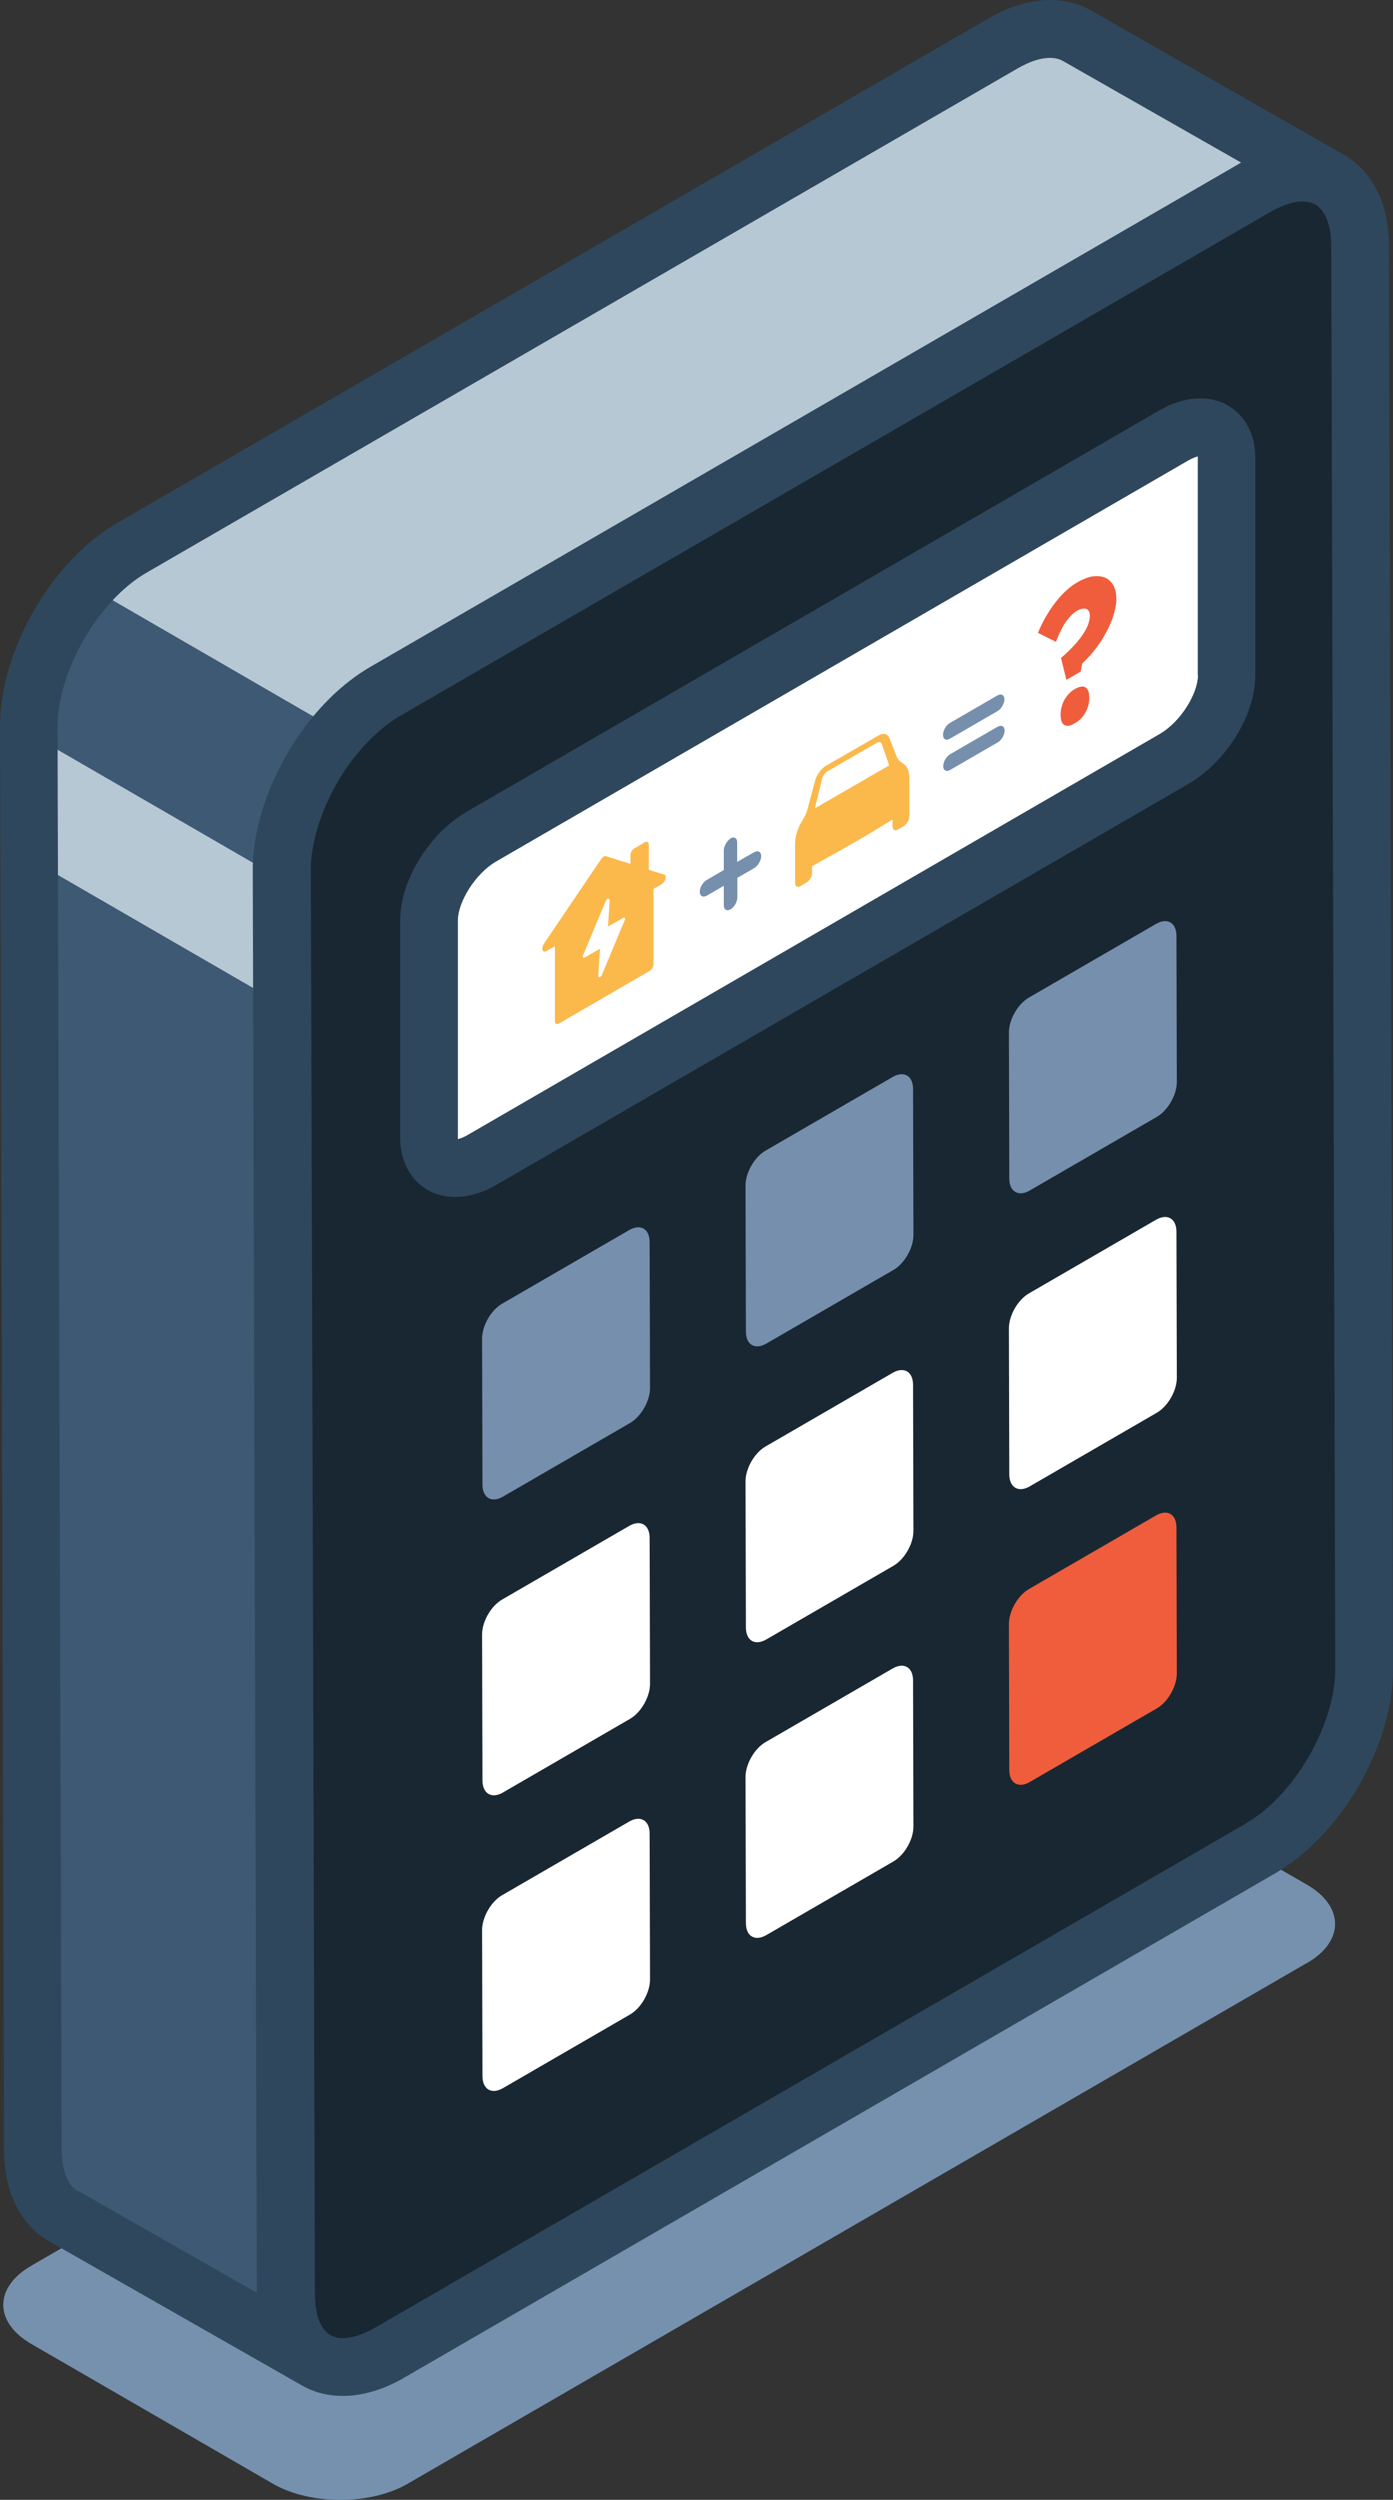 <svg width="131" height="235" viewBox="0 0 131 235" fill="none" xmlns="http://www.w3.org/2000/svg">
<rect x="0" y="0" width="131" height="235" fill="#333333" stroke="none"/>
<g clip-path="url(#clip0_845_830)">
<path d="M122.912 184.527L38.341 233.484C34.844 235.511 29.161 235.511 25.663 233.484L2.932 220.337C-0.566 218.31 -0.566 215.023 2.932 212.996L87.502 164.038C90.999 162.011 96.683 162.011 100.198 164.038L122.93 177.186C126.427 179.213 126.427 182.5 122.93 184.527H122.912Z" fill="#7691AE"/>
<path d="M118.141 17.604C123.514 14.499 127.886 16.983 127.904 23.173L128.286 156.898C128.286 163.088 123.969 170.63 118.596 173.735L36.63 221.176C31.257 224.281 26.885 221.779 26.867 215.607L26.484 81.882C26.484 75.692 30.801 68.15 36.175 65.046L118.141 17.604Z" fill="#192732"/>
<path d="M26.849 215.607L26.467 81.882C26.467 78.376 27.851 74.432 30.037 71.108C31.713 68.57 33.844 66.397 36.157 65.046L118.123 17.604C120.801 16.051 123.241 15.887 125.008 16.91L101.275 3.378C99.508 2.356 97.049 2.502 94.353 4.054L12.405 51.496C7.032 54.6 2.697 62.142 2.715 68.332L3.097 202.057C3.097 205.125 4.19 207.298 5.939 208.321L29.709 221.87C27.96 220.848 26.886 218.693 26.868 215.607H26.849Z" fill="#B7C8D5"/>
<path d="M45.335 109.054C42.584 110.643 40.344 109.693 40.344 106.936V86.502C40.344 83.745 42.584 80.202 45.335 78.613L110.379 40.941C113.13 39.352 115.37 40.302 115.37 43.059V63.493C115.37 66.251 113.13 69.793 110.379 71.382L45.335 109.054Z" fill="white"/>
<path d="M8.197 55.038C4.937 58.727 2.715 63.877 2.715 68.332V68.917L26.485 82.667V81.882C26.485 78.376 27.869 74.432 30.055 71.108C30.602 70.268 31.221 69.483 31.858 68.734L8.197 55.038Z" fill="#3E5974"/>
<path d="M3.096 202.057C3.096 205.125 4.189 207.298 5.938 208.321L29.708 221.87C27.959 220.848 26.884 218.693 26.866 215.607L26.52 94.446L2.75 80.695L3.096 202.057Z" fill="#3E5974"/>
<path d="M59.179 115.628C60.236 115.026 61.073 115.519 61.092 116.724L61.128 130.493C61.128 131.698 60.29 133.177 59.234 133.78L47.285 140.701C46.247 141.303 45.391 140.81 45.372 139.605L45.336 125.836C45.336 124.631 46.174 123.152 47.23 122.549L59.179 115.628Z" fill="#768FAD"/>
<path d="M59.179 143.44C60.236 142.837 61.073 143.33 61.092 144.535L61.128 158.304C61.128 159.509 60.29 160.988 59.234 161.591L47.285 168.512C46.247 169.115 45.391 168.622 45.372 167.416L45.336 153.648C45.336 152.442 46.174 150.963 47.23 150.361L59.179 143.44Z" fill="white"/>
<path d="M59.179 171.233C60.236 170.63 61.073 171.123 61.092 172.329L61.128 186.097C61.128 187.302 60.29 188.782 59.234 189.384L47.285 196.305C46.247 196.908 45.391 196.415 45.372 195.209L45.336 181.441C45.336 180.235 46.174 178.756 47.23 178.154L59.179 171.233Z" fill="white"/>
<path d="M83.953 101.239C85.009 100.636 85.847 101.129 85.865 102.334L85.901 116.103C85.901 117.308 85.064 118.787 84.007 119.39L72.058 126.311C71.002 126.914 70.164 126.42 70.146 125.215L70.109 111.446C70.109 110.241 70.947 108.762 72.004 108.16L83.953 101.239Z" fill="#768FAD"/>
<path d="M83.953 129.05C85.009 128.447 85.847 128.94 85.865 130.146L85.901 143.914C85.901 145.12 85.064 146.599 84.007 147.201L72.058 154.122C71.002 154.725 70.164 154.232 70.146 153.027L70.109 139.258C70.109 138.053 70.947 136.574 72.004 135.971L83.953 129.05Z" fill="white"/>
<path d="M83.953 156.843C85.009 156.241 85.847 156.734 85.865 157.939L85.901 171.708C85.901 172.913 85.064 174.392 84.007 174.995L72.058 181.915C71.002 182.518 70.164 182.025 70.146 180.82L70.109 167.051C70.109 165.846 70.947 164.367 72.004 163.764L83.953 156.843Z" fill="white"/>
<path d="M108.722 86.849C109.779 86.246 110.616 86.74 110.635 87.945L110.671 101.713C110.671 102.919 109.833 104.398 108.777 105L96.828 111.921C95.79 112.524 94.934 112.031 94.915 110.826L94.879 97.057C94.879 95.852 95.717 94.373 96.773 93.77L108.722 86.849Z" fill="#768FAD"/>
<path d="M108.722 114.66C109.779 114.058 110.616 114.551 110.635 115.756L110.671 129.525C110.671 130.73 109.833 132.209 108.777 132.812L96.828 139.733C95.79 140.335 94.934 139.842 94.915 138.637L94.879 124.868C94.879 123.663 95.717 122.184 96.773 121.581L108.722 114.66Z" fill="white"/>
<path d="M108.722 142.454C109.779 141.851 110.616 142.344 110.635 143.549L110.671 157.318C110.671 158.523 109.833 160.002 108.777 160.605L96.828 167.526C95.79 168.128 94.934 167.635 94.915 166.43L94.879 152.661C94.879 151.456 95.717 149.977 96.773 149.374L108.722 142.454Z" fill="#EF5D3C"/>
<path d="M117.23 171.379L35.264 218.821C33.551 219.807 32.022 220.063 31.074 219.515C30.491 219.168 30.054 218.492 29.817 217.543C29.817 217.524 29.817 217.488 29.817 217.47C29.781 217.305 29.745 217.123 29.708 216.94C29.69 216.794 29.672 216.648 29.654 216.483C29.654 216.41 29.654 216.356 29.635 216.283C29.635 216.063 29.617 215.826 29.617 215.57L29.235 81.846C29.235 81.663 29.235 81.499 29.235 81.316C29.235 81.316 29.235 81.279 29.235 81.261C29.38 78.559 30.51 75.345 32.331 72.569C33.46 70.871 34.772 69.392 36.156 68.314C36.375 68.15 36.593 67.986 36.812 67.821C36.83 67.821 36.867 67.785 36.885 67.766C37.103 67.62 37.322 67.474 37.541 67.346L119.507 19.904C119.725 19.777 119.926 19.667 120.144 19.576C120.763 19.284 121.346 19.083 121.875 18.991C122.439 18.9 123.022 18.918 123.532 19.156C123.587 19.174 123.641 19.192 123.696 19.229C124.643 19.777 125.19 21.201 125.19 23.155L125.572 156.88C125.572 162.102 121.765 168.731 117.23 171.361V171.379ZM7.286 205.965C6.339 205.417 5.811 203.993 5.792 202.057L5.41 68.332C5.41 63.11 9.217 56.481 13.752 53.852L95.736 6.41C96.847 5.77 97.868 5.442 98.724 5.442C99.197 5.442 99.616 5.533 99.962 5.734L116.72 15.284L34.827 62.69C33.752 63.311 32.732 64.078 31.803 64.899C30.947 65.666 30.145 66.506 29.398 67.401C29.362 67.456 29.308 67.511 29.271 67.566C26.794 70.615 24.954 74.377 24.171 78.084C23.916 79.326 23.752 80.604 23.77 81.864L24.153 215.534L7.304 205.929L7.286 205.965ZM130.618 23.173C130.618 19.174 129.106 16.124 126.41 14.554C126.41 14.554 126.41 14.554 126.392 14.554L102.658 1.023C99.98 -0.548 96.465 -0.292 93.022 1.698L11.056 49.14C4.827 52.738 -0.018 61.174 5.11877e-05 68.332L0.383 202.057C0.383 206.038 1.876 209.088 4.59 210.676L28.36 224.226C29.526 224.902 30.837 225.23 32.24 225.23C34.062 225.23 36.029 224.664 37.978 223.532L119.944 176.09C126.155 172.493 131.018 164.056 131 156.898L130.618 23.173Z" fill="#2E475C"/>
<path d="M112.659 63.493C112.659 65.118 111.111 67.821 109.016 69.026L43.971 106.699C43.553 106.936 43.243 107.046 43.061 107.082C43.061 107.046 43.061 106.991 43.061 106.936V86.502C43.061 84.877 44.609 82.174 46.685 80.969L111.73 43.297C112.149 43.059 112.459 42.95 112.641 42.913C112.641 42.95 112.641 43.005 112.641 43.059V63.493H112.659ZM115.501 38.129C113.697 37.088 111.329 37.252 109.016 38.585L43.971 76.258C40.347 78.358 37.633 82.759 37.633 86.502V106.936C37.633 109.109 38.562 110.917 40.201 111.848C40.984 112.305 41.877 112.524 42.824 112.524C44.044 112.524 45.374 112.14 46.667 111.392L111.712 73.719C115.337 71.619 118.051 67.219 118.051 63.475V43.041C118.051 40.868 117.122 39.06 115.482 38.129H115.501Z" fill="#2E475C"/>
<path d="M62.456 82.192C62.584 82.247 62.639 82.412 62.584 82.612C62.529 82.813 62.383 83.014 62.22 83.124L61.455 83.562V90.611C61.473 90.866 61.309 91.159 61.072 91.286L52.566 96.217C52.365 96.345 52.183 96.253 52.183 95.998V88.949L51.382 89.406C51.218 89.497 51.072 89.46 51.017 89.314C50.963 89.168 51.017 88.949 51.127 88.748L56.537 80.75C56.609 80.659 56.682 80.567 56.773 80.531C56.864 80.476 56.956 80.458 57.01 80.494L59.287 81.206V80.403C59.287 80.165 59.451 79.855 59.669 79.746L60.635 79.179C60.835 79.052 61.017 79.161 61.017 79.398V81.772L62.438 82.211L62.456 82.192ZM58.759 86.52C58.832 86.338 58.759 86.21 58.613 86.283L57.174 87.105L57.338 84.566L57.138 84.457L56.992 84.639L54.843 89.771C54.77 89.953 54.843 90.081 54.988 90.008L56.427 89.186L56.263 91.725C56.263 91.871 56.354 91.889 56.446 91.834C56.5 91.798 56.555 91.743 56.591 91.67L58.741 86.52" fill="#FBB94C"/>
<path d="M84.879 71.729C85.279 71.966 85.516 72.459 85.516 73.117V76.732C85.516 77.079 85.279 77.481 84.988 77.664L84.46 77.974C84.15 78.157 83.931 78.011 83.931 77.664V77.043C82.511 77.919 81.418 78.577 80.343 79.198C79.123 79.892 77.957 80.549 76.372 81.425V82.046C76.372 82.393 76.136 82.795 75.826 82.978L75.298 83.288C74.988 83.471 74.769 83.325 74.769 82.978V79.362C74.769 78.705 74.97 77.956 75.389 77.244L75.589 76.897C75.753 76.623 75.881 76.312 75.954 76.02L76.646 73.409C76.791 72.843 77.21 72.277 77.647 72.003L82.62 69.136C83.075 68.88 83.476 68.972 83.64 69.373L84.35 71.181C84.442 71.382 84.569 71.546 84.733 71.638L84.915 71.766L84.879 71.729ZM76.609 76.002L83.622 71.948L82.93 69.976C82.857 69.757 82.656 69.702 82.42 69.848L77.811 72.514C77.575 72.642 77.374 72.952 77.301 73.245L76.627 76.02" fill="#FBB94C"/>
<path d="M68.668 78.814C69.033 78.613 69.324 78.778 69.324 79.179V81.024L70.927 80.111C71.291 79.91 71.583 80.074 71.583 80.476C71.583 80.878 71.291 81.389 70.927 81.608L69.342 82.521V84.365C69.342 84.767 69.051 85.279 68.705 85.479C68.359 85.68 68.067 85.516 68.067 85.114V83.27L66.464 84.201C66.1 84.402 65.809 84.238 65.809 83.836C65.809 83.434 66.1 82.923 66.464 82.722L68.067 81.791V79.946C68.067 79.545 68.359 79.033 68.705 78.832L68.668 78.814Z" fill="#768FAD"/>
<path d="M93.821 68.314C94.186 68.113 94.477 68.278 94.477 68.679C94.477 69.081 94.186 69.592 93.821 69.793L89.341 72.386C88.995 72.587 88.703 72.423 88.703 72.021C88.703 71.619 88.995 71.108 89.341 70.907L93.821 68.314Z" fill="#768FAD"/>
<path d="M93.802 65.374C94.166 65.173 94.458 65.338 94.458 65.739C94.458 66.141 94.166 66.652 93.802 66.853L89.321 69.446C88.975 69.647 88.684 69.501 88.684 69.081C88.684 68.661 88.975 68.168 89.321 67.967L93.802 65.374Z" fill="#768FAD"/>
<path d="M101.09 64.772C101.509 64.534 101.855 64.461 102.092 64.625C102.329 64.772 102.438 65.1 102.438 65.612C102.438 66.086 102.329 66.525 102.074 66.981C101.837 67.419 101.509 67.748 101.09 67.986C100.653 68.241 100.325 68.296 100.088 68.15C99.852 68.022 99.742 67.675 99.742 67.164C99.742 66.689 99.87 66.214 100.106 65.776C100.361 65.338 100.689 64.991 101.09 64.772Z" fill="#EF5D3C"/>
<path d="M104.495 54.728C104.822 55.093 104.986 55.623 104.986 56.317C104.986 56.755 104.895 57.248 104.731 57.778C104.586 58.289 104.349 58.837 104.057 59.385C103.784 59.914 103.456 60.444 103.056 60.955C102.673 61.466 102.254 61.923 101.781 62.361L101.635 63.128L100.287 63.913L99.777 61.85C100.087 61.594 100.378 61.32 100.633 61.065C100.906 60.791 101.161 60.517 101.38 60.243C101.598 59.987 101.799 59.713 101.944 59.458C102.127 59.184 102.254 58.928 102.345 58.654C102.436 58.38 102.491 58.124 102.491 57.887C102.491 57.65 102.436 57.467 102.345 57.376C102.236 57.248 102.108 57.193 101.908 57.212C101.726 57.212 101.526 57.285 101.289 57.412C100.943 57.613 100.597 57.96 100.251 58.435C99.923 58.91 99.595 59.549 99.303 60.334L97.609 59.494C98.065 58.398 98.629 57.431 99.267 56.609C99.923 55.769 100.615 55.148 101.307 54.746C101.999 54.344 102.618 54.144 103.165 54.162C103.73 54.162 104.148 54.344 104.476 54.71L104.495 54.728Z" fill="#EF5D3C"/>
</g>
<defs>
<clipPath id="clip0_845_830">
<rect width="131" height="235" fill="white"/>
</clipPath>
</defs>
</svg>
